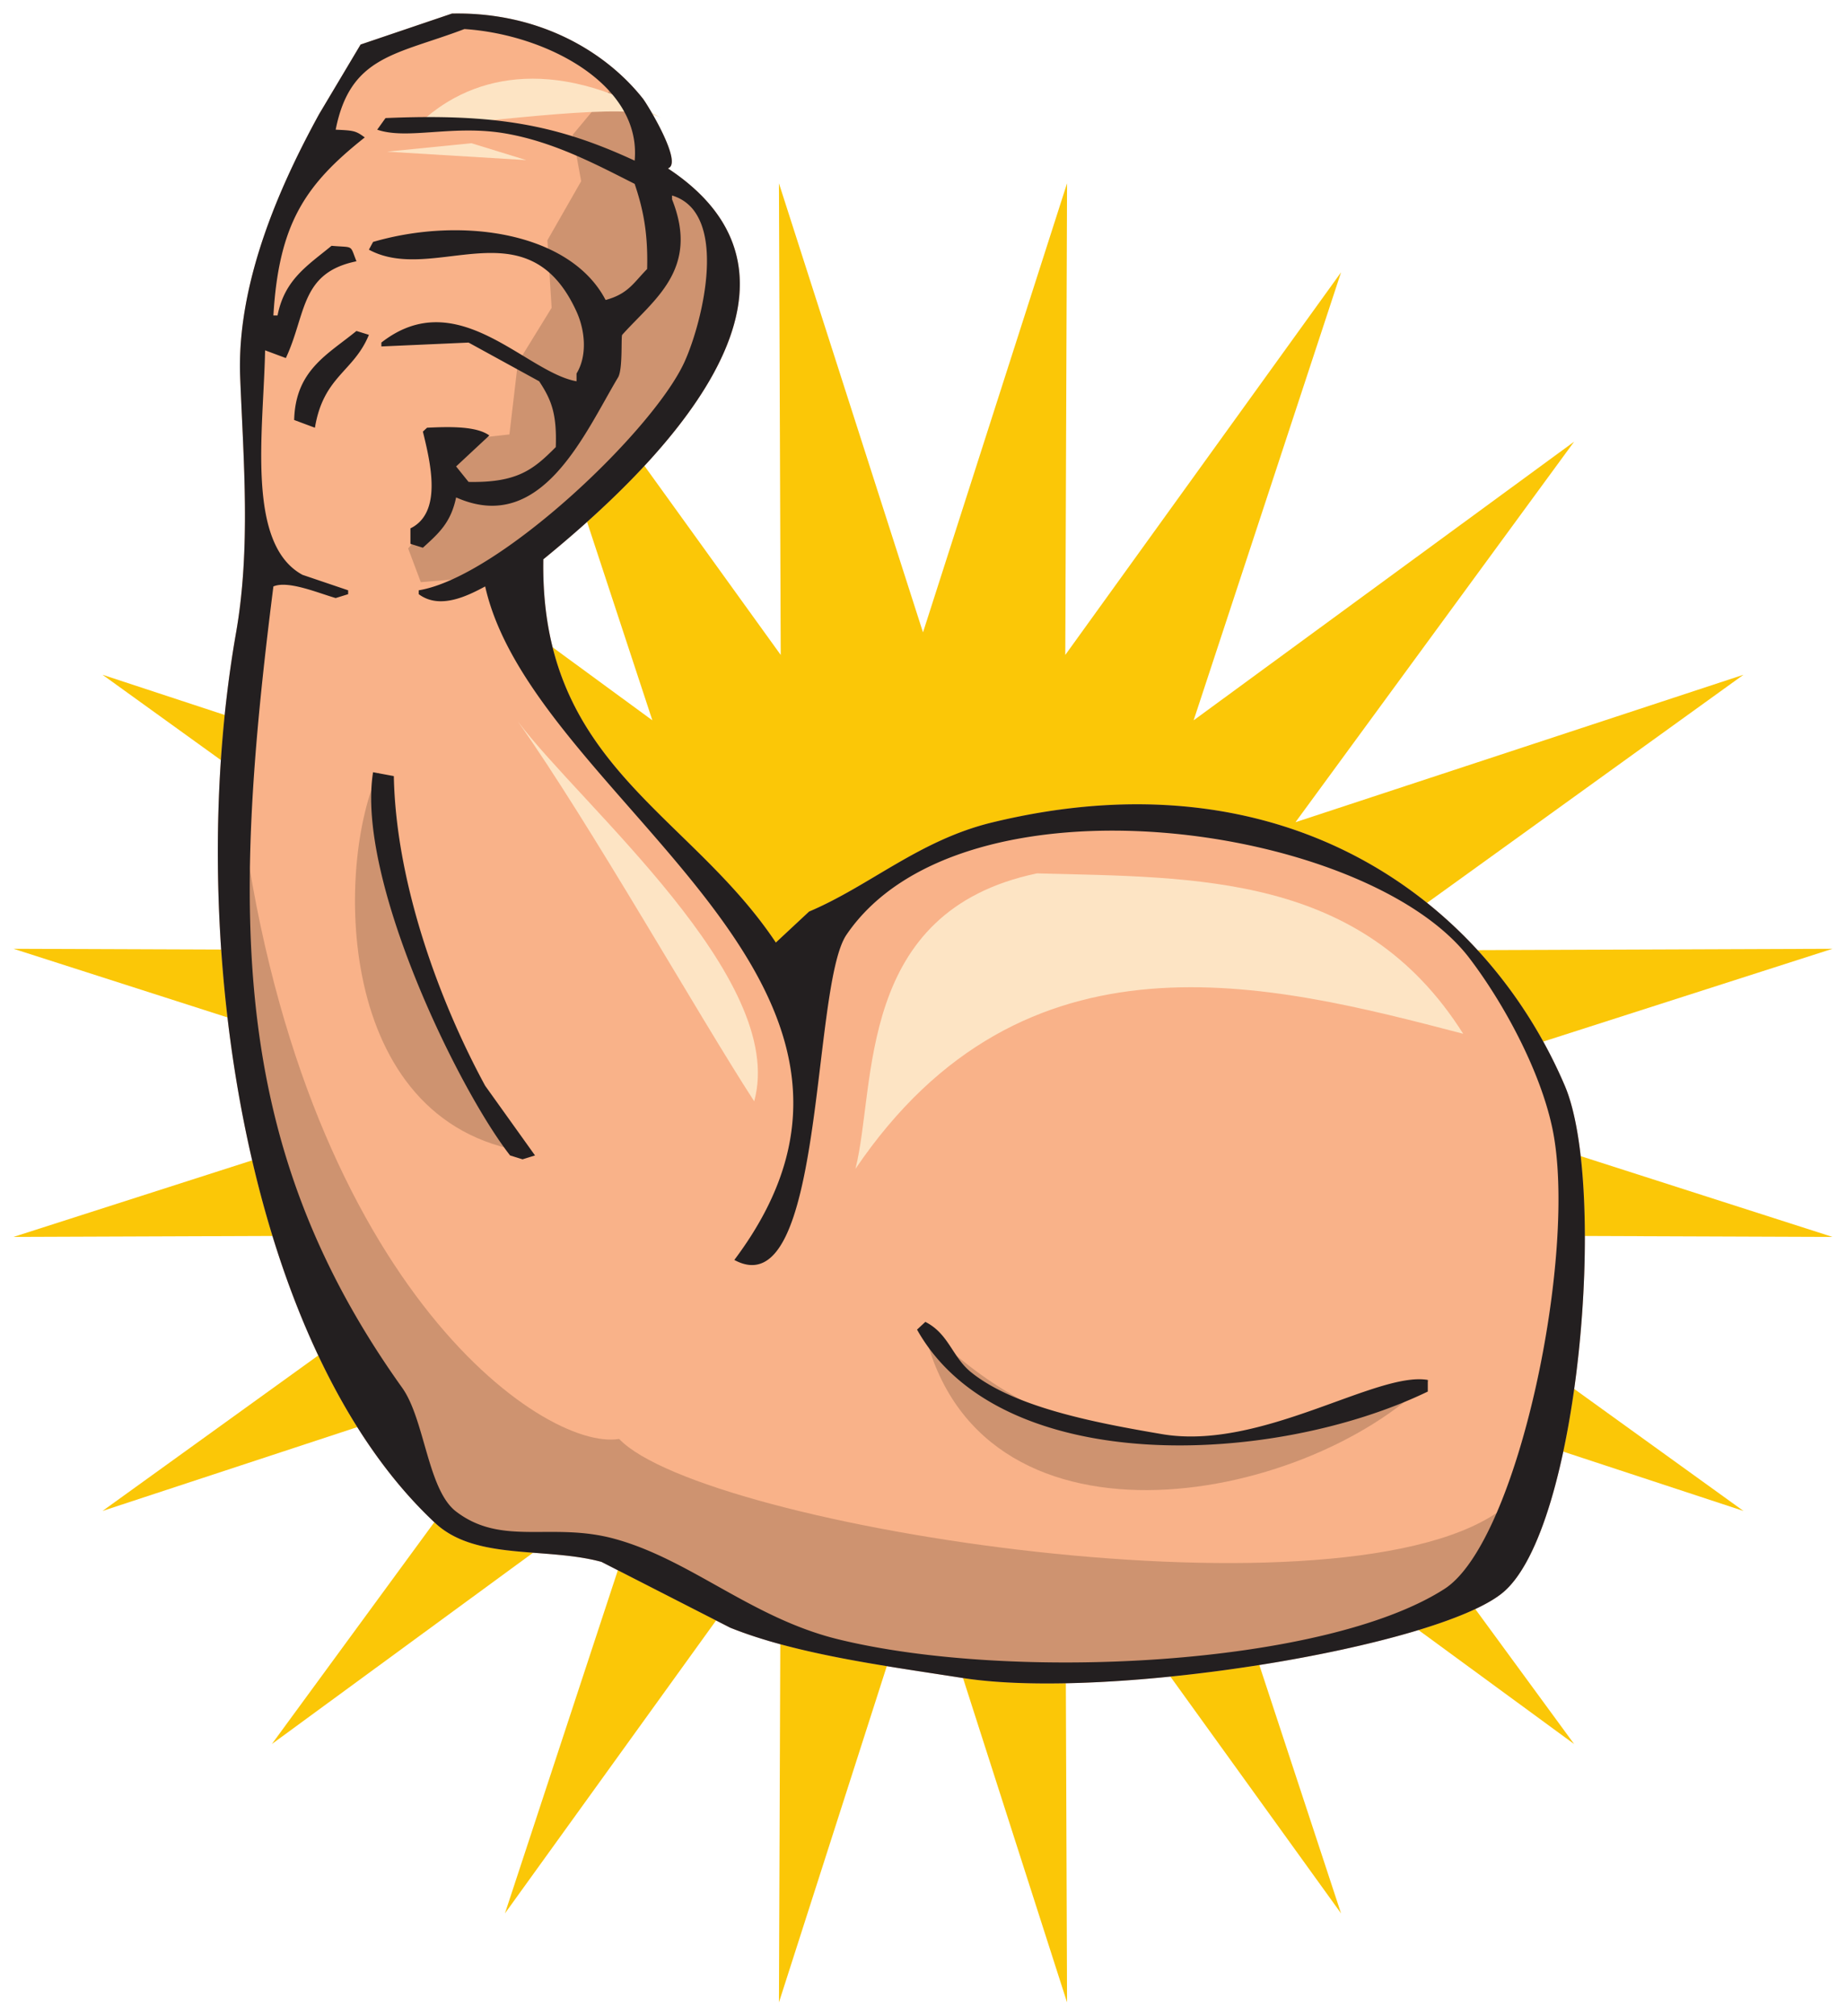 <?xml version="1.0"?>
<svg xmlns="http://www.w3.org/2000/svg" width="683.461" height="746.314" viewBox="0 0 683.461 746.314">
  <path d="M341.73 234.12l53.334-166.267-.656 174.61L496.51 100.814l-54.582 165.86 140.877-103.165L479.64 304.386l165.86-54.582-141.647 102.102 174.608-.657-166.267 53.334 166.267 53.333-174.608-.655L645.5 559.364l-165.86-54.582 103.165 140.876-140.877-103.164 54.582 165.86-102.102-141.65.656 174.61-53.334-166.266-53.334 166.266.658-174.61-102.104 141.65 54.583-165.86-140.877 103.164L203.82 504.782 37.961 559.364l141.648-102.103L5 457.916l166.266-53.333L5 351.25l174.609.657L37.96 249.804l165.859 54.582-103.164-140.877 140.876 103.164-54.582-165.859 102.104 141.65-.658-174.61 53.334 166.265" fill="#fbc707"/>
  <path d="M579.36 401.96c-29.081-68.223-103.064-124.023-212.164-97.443-26.881 6.55-45.131 23.412-67.646 32.956l-12.299 11.468c-32.262-48.447-87.39-65.842-86.095-141.87 35.358-28.895 113.792-100.098 46.123-144.73 5.816-1.772-7.648-23.797-9.225-25.795C224.433 19.29 199.78 4.348 167.333 5.022L133.51 16.484c-5.126 8.598-10.25 17.198-15.375 25.794-13.25 24.19-30.657 61.264-29.21 97.444 1.246 31.167 3.948 63.321-1.537 94.577-19.81 112.87 3.865 264.538 73.796 329.592 14.97 13.922 40.779 8.71 61.495 14.328l47.66 24.362c24.412 9.827 56.755 14.04 86.095 18.625 54.546 8.53 175.355-11.418 199.865-31.523 28.494-23.374 38.91-150.539 23.061-187.722" fill="#f9b289"/>
  <path d="M88.606 295.208c21.875 179.688 112.499 242.188 140.624 237.5 31.25 32.813 271.875 70.313 328.125 25-7.813 34.375-48.438 57.813-154.688 62.5-79.687-1.563-137.5-14.062-162.5-45.312l-26.562-1.563h-26.562l-14.063-6.25-14.062-10.937-12.5-31.25-23.437-35.938s-46.875-78.125-34.375-193.75M227.667 31.147l-15.625 18.75 3.125 17.187-12.5 21.875 1.563 25-12.5 20.312-3.125 26.562-28.125 3.125 1.563 26.563-10.938 12.5 4.688 12.5 18.75-1.563 37.5-26.562 31.25-32.813 15.624-24.999 6.25-21.875-1.562-21.875-17.188-20.312-3.124-14.063-15.625-20.312" fill="#ce9370"/>
  <path d="M140.167 285.833c-15.624 32.813-17.187 129.688 54.688 140.625-21.875-29.687-54.688-89.062-54.688-140.625M341.73 490.52c43.75 43.75 98.438 59.376 187.5 20.313-46.875 46.875-168.75 68.75-187.5-20.312" fill="#ce9370"/>
  <path d="M154.23 46.772c29.688-1.563 78.125-9.375 90.625-3.125-40.625-23.438-71.875-15.625-90.625 3.125M143.292 56.147l31.25-3.125 20.313 6.25-51.563-3.125M191.73 267.083c23.438 31.25 100 95.313 87.5 140.625-20.313-31.25-60.938-103.125-87.5-140.625M316.73 432.708c7.813-31.25 0-95.312 67.188-109.375 59.375 1.563 120.312 0 157.812 59.375-71.875-18.75-162.5-42.187-225 50" fill="#fde4c4"/>
  <path d="M430.229 530.93c-24.785-4.22-54.575-9.89-70.721-22.93-6.98-5.636-8.195-14.212-16.91-18.626-1.026.953-2.05 1.91-3.073 2.865 30.911 55.074 131.874 50.552 189.101 22.928v-4.301c-18.996-3.282-61.735 26.307-98.397 20.065zm-284.42-243.61a5204.28 5204.28 0 01-7.686-1.434c-6.32 39.512 31.52 117.287 50.733 141.868 1.538.477 3.074.955 4.612 1.434 1.537-.479 3.075-.957 4.613-1.434l-18.45-25.793c-16.286-29.928-33.036-74.062-33.822-114.642zM108.91 155.485l7.686 2.865c3.154-19.114 14.373-20.64 19.987-34.392l-4.611-1.432c-10.676 8.744-22.58 14.479-23.062 32.959zm425.864 432.762c-44.425 28.5-159.869 34.451-224.464 18.629-32.109-7.863-54.81-29.655-83.02-37.256-23.172-6.244-41.402 2.963-58.42-10.033-10.565-8.062-11.572-34.077-19.987-45.855-64.036-89.62-63.135-174.806-47.66-296.629 5.436-2.306 16.468 2.403 23.061 4.3 1.538-.478 3.075-.957 4.613-1.433v-1.434c-5.637-1.91-11.276-3.821-16.913-5.733-21.01-11.446-14.415-53.38-13.836-83.112l7.686 2.865c7.615-16.259 5.265-31.571 26.137-35.825-2.505-6.318-.843-4.999-9.225-5.731-8.843 7.285-17.396 12.47-19.986 25.793h-1.537c2.027-34.226 11.936-48.547 33.823-65.917-3.342-2.49-4.132-2.569-10.762-2.866 5.395-27.512 22.619-27.72 47.66-37.258 30.456 2.005 65.619 20.568 63.032 48.721-28.652-13.282-51.5-17.49-92.243-15.762-1.024 1.434-2.05 2.866-3.075 4.299 11.3 3.876 28.157-1.992 47.66 1.432 17.995 3.159 33.675 11.578 47.658 18.629 3.025 8.956 4.997 17.949 4.614 31.526-5.027 5.073-6.967 9.176-15.375 11.465-12.9-24.802-52.804-31.209-86.094-21.496l-1.538 2.866c24.14 13.073 58.668-17.04 76.871 22.929 3.135 6.885 4.081 16.212 0 22.926v2.866c-18.934-3.34-44.085-36.372-72.259-14.33v1.434l32.286-1.434c8.712 4.777 17.425 9.555 26.137 14.33 4.506 6.823 6.583 11.963 6.15 24.362-8.254 8.31-14.222 13.25-32.287 12.896a7098.15 7098.15 0 01-4.61-5.731c4.098-3.822 8.198-7.643 12.298-11.464-4.64-3.393-14.119-3.313-23.063-2.866-.51.478-1.023.955-1.537 1.433 2.826 11.604 7.3 29.984-4.613 35.824v5.733l4.613 1.432c5.931-5.404 10.334-9.239 12.301-18.627 31.673 14.132 47.516-23.62 59.958-44.424 1.832-3.064 1.028-15.193 1.537-15.763 11.641-13.02 28.795-24.235 18.45-50.153V72.37c21.391 6.43 11.309 46.9 4.611 61.618-11.6 25.494-68.652 79.664-98.395 84.548v1.434c7.768 5.782 17.98.688 24.6-2.867 17.633 78.915 169.677 146.28 92.243 249.34 33.645 18.233 28.369-101.02 41.513-120.37 42.526-62.617 192.696-41.107 230.61 8.598 12.494 16.38 26.174 41.339 30.748 63.051 9.573 45.454-12.611 152.974-39.971 170.525zm44.585-186.287c-29.081-68.224-103.064-124.024-212.164-97.444-26.881 6.55-45.131 23.412-67.646 32.956l-12.299 11.468c-32.262-48.447-87.39-65.842-86.095-141.87 35.358-28.895 113.792-100.098 46.123-144.73 5.816-1.772-7.648-23.797-9.225-25.795C224.433 19.29 199.78 4.348 167.333 5.022L133.51 16.484c-5.126 8.598-10.25 17.198-15.375 25.794-13.25 24.19-30.657 61.264-29.21 97.444 1.246 31.167 3.948 63.321-1.537 94.577-19.81 112.87 3.865 264.538 73.796 329.592 14.97 13.922 40.779 8.71 61.495 14.328l47.66 24.362c24.412 9.827 56.755 14.04 86.095 18.625 54.546 8.53 175.355-11.418 199.865-31.523 28.494-23.374 38.91-150.539 23.061-187.722" fill="#231f20"/>
</svg>
